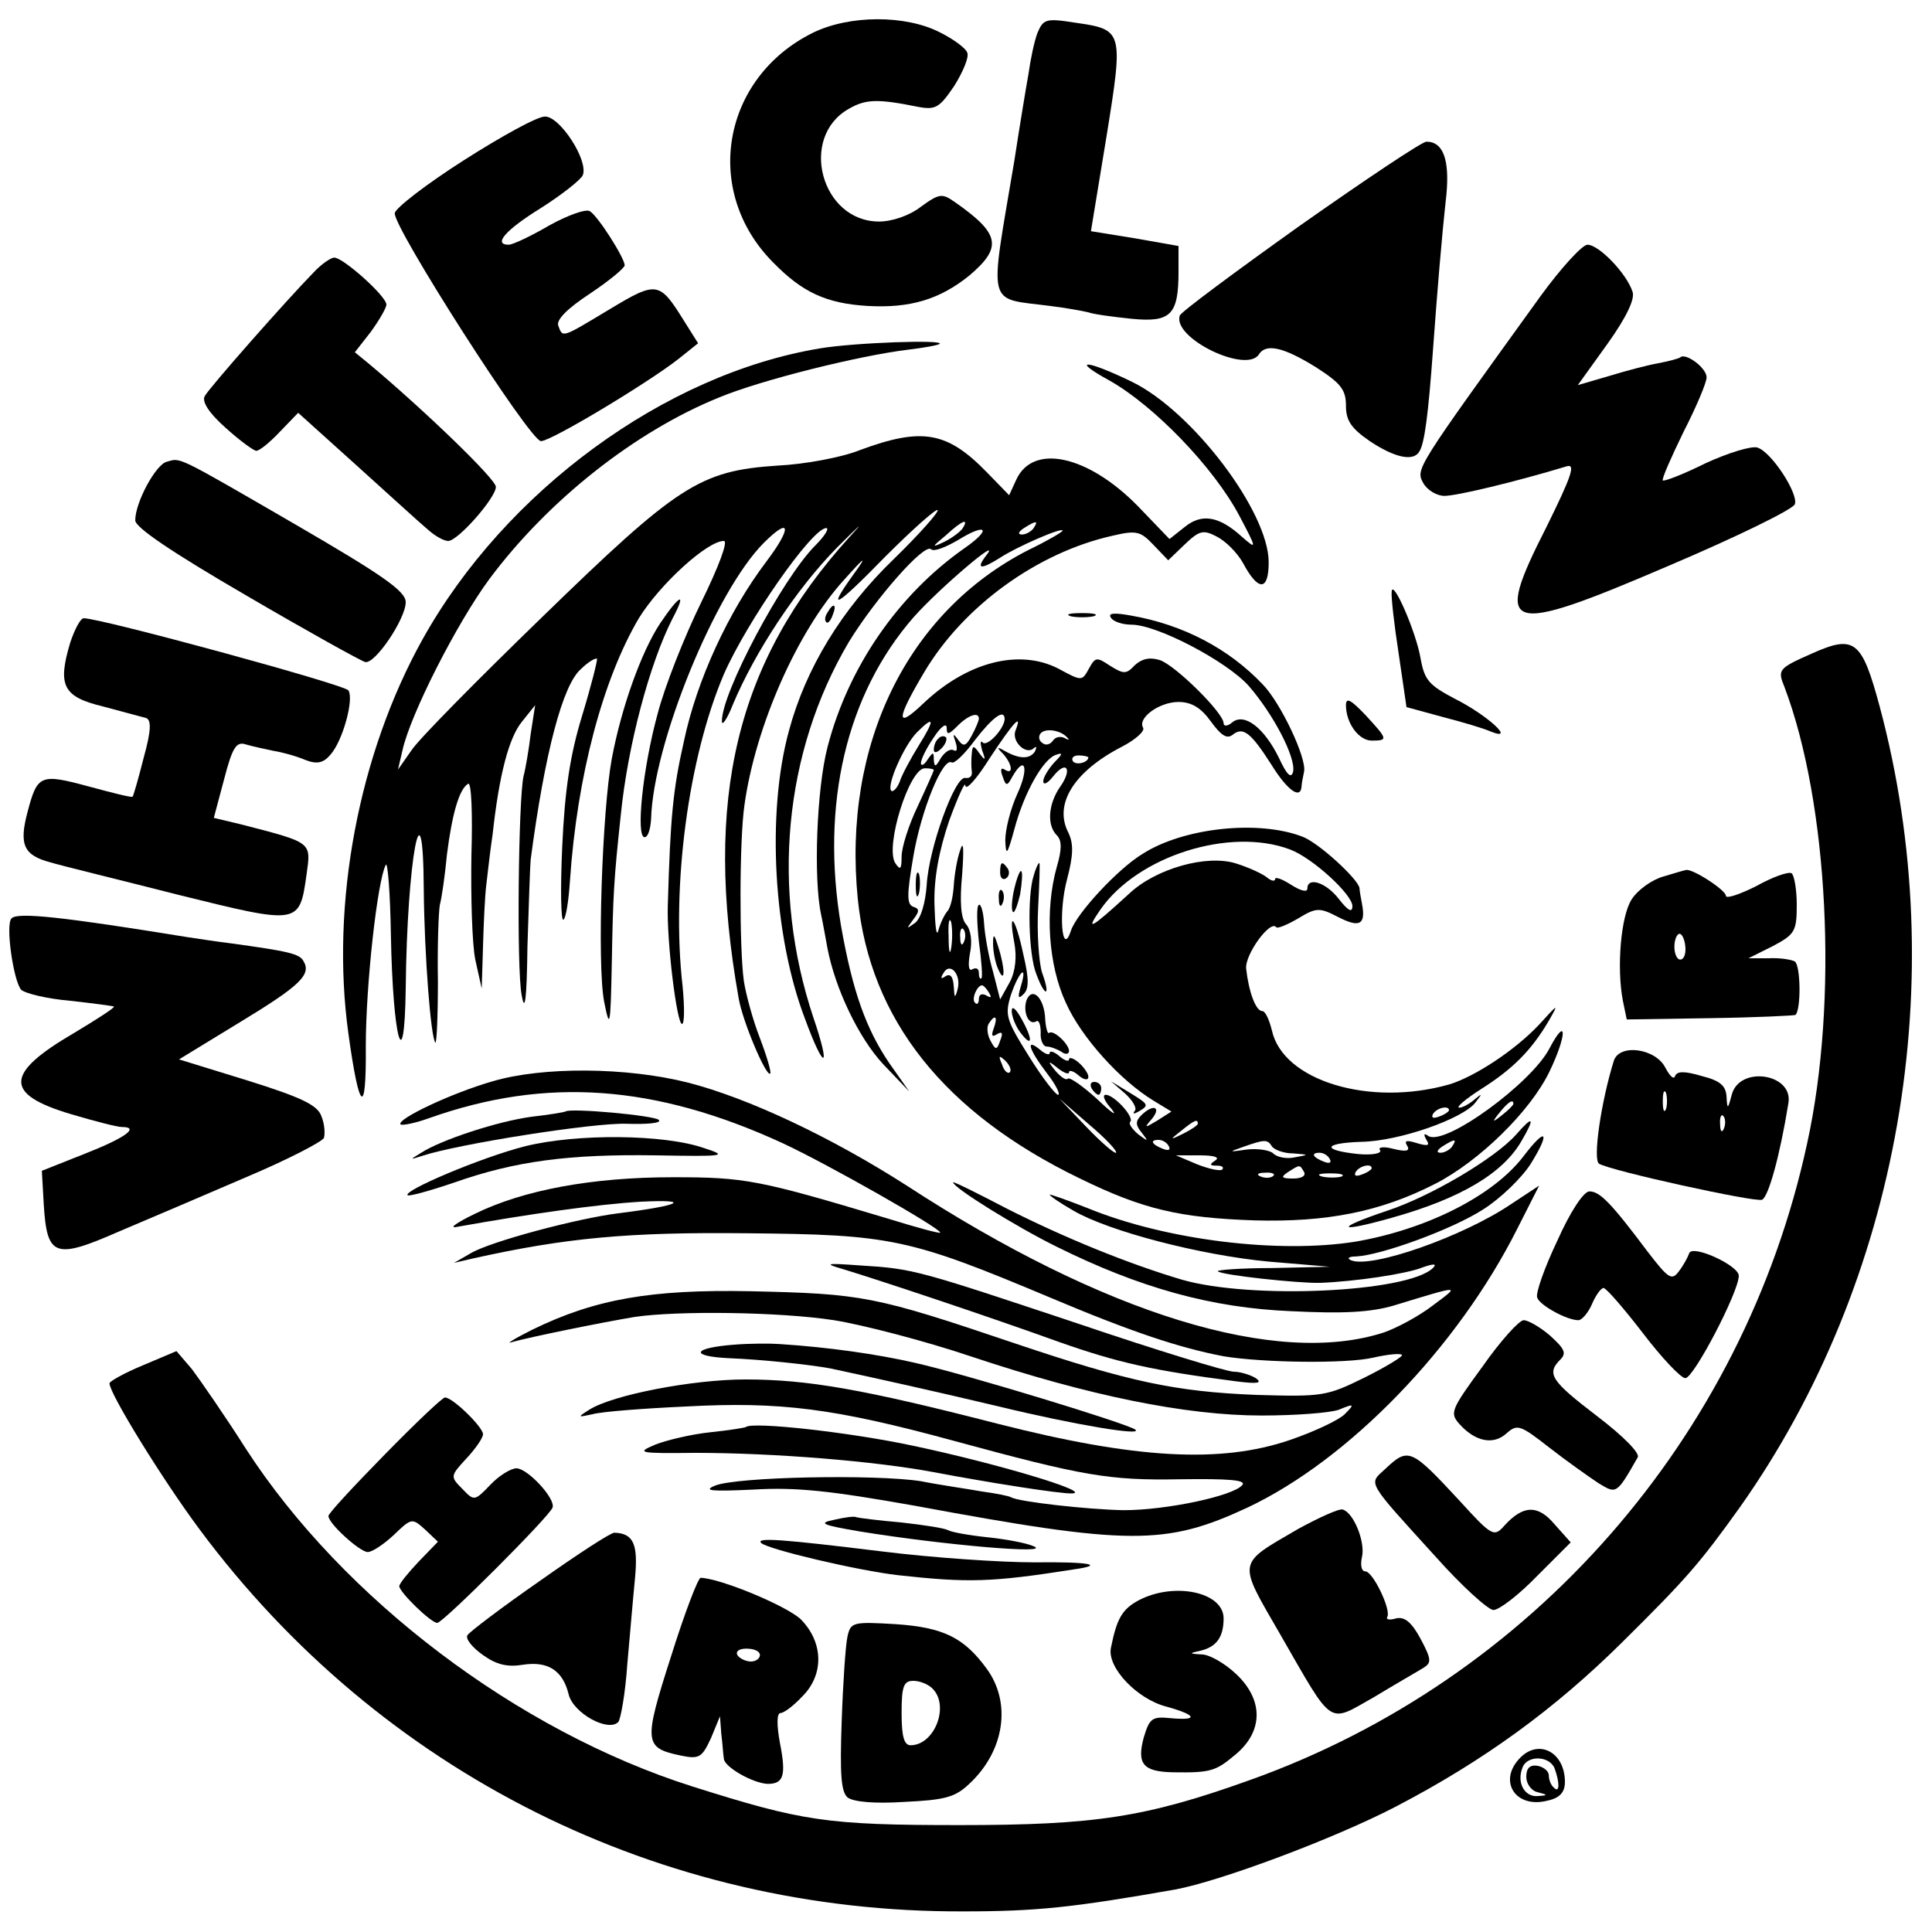 <?xml version="1.0" standalone="no"?>
<!DOCTYPE svg PUBLIC "-//W3C//DTD SVG 20010904//EN"
 "http://www.w3.org/TR/2001/REC-SVG-20010904/DTD/svg10.dtd">
<svg version="1.0" xmlns="http://www.w3.org/2000/svg"
 width="300pt" height="300pt" viewBox="0 0 300 300"
 preserveAspectRatio="xMidYMid meet">
<g transform="translate(0,300) scale(0.1,-0.1)"
fill="#000000" stroke="none">
<path d="M1262 2949 c-141 -70 -172 -246 -61 -357 45 -46 82 -63 145 -67 67
-4 113 10 159 47 52 44 48 65 -22 114 -20 14 -24 14 -53 -7 -18 -14 -45 -23
-65 -23 -90 0 -125 131 -47 175 26 15 44 16 108 3 27 -5 33 -1 56 33 13 21 23
44 20 51 -2 7 -21 21 -43 32 -53 27 -140 27 -197 -1z"/>
<path d="M1611 2949 c-5 -13 -11 -42 -14 -64 -4 -22 -14 -83 -22 -135 -39
-232 -44 -212 55 -225 25 -3 52 -8 60 -10 8 -3 38 -7 67 -10 61 -6 73 6 73 73
l0 40 -68 12 -68 11 24 146 c27 167 26 167 -50 178 -44 7 -48 5 -57 -16z"/>
<path d="M720 2751 c-58 -37 -106 -74 -107 -82 -3 -21 210 -354 227 -354 16 0
167 91 214 128 l30 24 -22 35 c-38 61 -42 62 -115 18 -75 -45 -73 -45 -80 -26
-4 9 14 27 49 50 30 20 54 40 54 44 0 11 -41 76 -54 84 -6 4 -34 -6 -63 -22
-29 -17 -57 -30 -63 -30 -25 0 -5 23 50 57 33 21 62 44 65 51 9 23 -36 92 -59
91 -12 0 -68 -31 -126 -68z"/>
<path d="M2019 2650 c-101 -72 -186 -135 -187 -140 -12 -35 104 -91 123 -60
11 17 38 11 88 -20 39 -25 47 -35 47 -60 0 -23 8 -35 37 -55 39 -26 68 -32 77
-16 8 12 14 59 21 156 7 95 13 170 21 243 5 54 -5 82 -31 82 -7 0 -95 -59
-196 -130z"/>
<path d="M2392 2540 c-194 -269 -194 -268 -182 -290 6 -11 21 -20 33 -20 19 0
111 22 190 46 14 4 7 -16 -32 -95 -83 -163 -65 -169 189 -60 106 45 194 88
197 96 6 16 -36 81 -58 88 -9 3 -45 -8 -80 -24 -34 -17 -65 -29 -67 -27 -2 2
13 36 32 75 20 39 36 77 36 85 0 15 -33 39 -41 31 -3 -2 -18 -6 -34 -9 -17 -3
-51 -12 -77 -20 l-48 -14 46 64 c30 42 43 70 39 81 -9 28 -52 73 -70 73 -8 0
-41 -36 -73 -80z"/>
<path d="M487 2577 c-43 -44 -162 -179 -169 -192 -5 -8 6 -26 32 -49 22 -20
44 -36 48 -36 5 0 21 13 37 30 l28 29 91 -82 c50 -45 99 -90 110 -99 11 -10
25 -18 32 -18 15 0 74 67 74 84 0 12 -111 119 -197 191 l-22 18 25 32 c13 18
24 37 24 42 0 13 -67 73 -81 73 -5 0 -20 -10 -32 -23z"/>
<path d="M1273 2459 c-241 -40 -489 -222 -617 -452 -99 -178 -143 -410 -115
-612 17 -123 28 -130 27 -20 0 96 18 257 31 282 3 6 7 -44 8 -110 3 -160 21
-226 23 -82 2 200 27 332 28 155 1 -105 11 -231 18 -239 2 -2 4 40 4 95 -1 54
1 108 3 119 3 11 8 46 11 78 8 63 19 102 33 110 5 3 7 -47 5 -111 -1 -64 1
-137 6 -162 l10 -45 2 65 c1 36 3 79 5 95 2 17 6 53 10 80 10 91 25 150 46
175 l20 25 -7 -45 c-3 -25 -8 -54 -11 -65 -8 -35 -11 -299 -3 -340 5 -29 8 -8
9 75 2 63 4 124 5 135 22 167 50 272 78 296 11 11 23 18 25 16 1 -2 -9 -42
-23 -88 -19 -62 -27 -116 -31 -204 -3 -66 -2 -117 2 -113 4 3 8 30 10 60 11
163 51 313 107 408 32 52 106 120 132 120 7 0 -8 -40 -35 -95 -26 -53 -57
-131 -68 -174 -23 -84 -34 -191 -20 -191 5 0 9 12 10 28 3 117 100 354 175
429 42 42 44 24 4 -29 -59 -78 -108 -184 -128 -279 -17 -75 -21 -117 -25 -254
-2 -56 14 -185 22 -185 4 0 4 26 1 58 -18 156 9 356 64 485 36 82 137 227 159
227 5 0 -2 -12 -17 -27 -51 -51 -146 -230 -145 -273 0 -8 8 3 17 26 34 81 98
179 162 244 36 36 44 43 19 16 -176 -194 -227 -407 -172 -716 6 -36 43 -123
49 -117 2 2 -5 26 -16 55 -11 28 -22 69 -25 89 -7 52 -7 218 1 273 17 122 82
270 155 350 33 37 36 38 15 9 -44 -61 -29 -53 49 27 42 42 78 74 81 72 2 -3
-28 -37 -68 -76 -81 -78 -137 -170 -163 -267 -35 -128 -24 -319 25 -447 30
-82 41 -80 13 2 -66 198 -46 412 55 583 41 67 118 155 128 144 4 -4 22 3 41
14 45 28 54 18 11 -12 -103 -72 -181 -185 -213 -309 -17 -65 -22 -205 -10
-260 3 -14 7 -37 10 -53 12 -62 48 -138 86 -179 l41 -43 -31 44 c-36 53 -57
111 -75 213 -32 189 8 360 113 480 40 45 140 130 112 95 -16 -21 -8 -22 22 -3
26 17 97 48 97 42 0 -2 -24 -16 -53 -30 -188 -96 -289 -302 -265 -542 19 -187
134 -332 345 -434 98 -48 155 -61 271 -65 112 -3 195 13 281 57 68 35 147 112
177 174 27 56 28 89 0 36 -28 -54 -162 -152 -188 -136 -7 5 -8 3 -3 -6 6 -9 2
-10 -15 -5 -16 5 -20 4 -15 -4 5 -8 -1 -10 -21 -5 -15 4 -25 3 -21 -2 3 -5
-12 -8 -34 -6 -57 6 -55 17 5 19 59 1 158 36 177 61 11 14 11 15 -1 5 -8 -7
-19 -13 -24 -13 -6 0 9 13 34 29 49 31 78 60 105 106 16 28 15 27 -16 -7 -37
-39 -99 -80 -139 -92 -124 -35 -258 6 -275 84 -4 16 -10 30 -15 30 -10 0 -21
30 -25 66 -2 22 38 77 47 64 2 -2 17 4 34 14 28 17 33 17 62 2 33 -17 43 -12
37 20 -2 10 -4 22 -4 25 -2 14 -64 71 -89 80 -68 26 -184 14 -248 -27 -38 -23
-102 -92 -111 -119 -14 -43 -20 28 -6 80 10 38 10 55 2 72 -23 44 8 95 84 134
21 11 35 24 32 29 -9 15 25 40 55 40 20 0 35 -9 50 -30 16 -22 25 -28 34 -21
16 13 28 4 60 -46 24 -39 45 -55 47 -35 0 4 2 15 4 24 4 21 -36 106 -64 135
-53 56 -124 93 -204 107 -27 5 -37 4 -32 -3 3 -6 18 -11 32 -11 40 0 148 -57
182 -95 39 -45 73 -111 69 -133 -3 -12 -10 -5 -22 21 -23 47 -54 71 -73 55 -7
-6 -13 -6 -13 -1 0 16 -75 90 -99 98 -16 5 -28 2 -39 -8 -13 -14 -17 -14 -38
-1 -21 14 -23 14 -33 -4 -11 -20 -11 -20 -48 0 -61 31 -142 10 -210 -55 -42
-40 -42 -25 2 49 61 103 176 186 292 212 38 9 44 7 64 -14 l23 -24 25 24 c23
22 29 24 50 13 14 -7 32 -25 41 -41 24 -45 40 -44 40 1 0 78 -118 234 -212
280 -72 35 -97 36 -35 2 69 -39 161 -134 201 -209 28 -53 28 -54 5 -34 -36 33
-63 37 -89 16 l-24 -19 -50 52 c-77 78 -162 97 -188 40 l-11 -24 -34 35 c-62
64 -101 71 -198 35 -27 -11 -85 -22 -128 -24 -121 -8 -155 -31 -366 -236 -100
-97 -191 -189 -202 -206 l-21 -30 7 30 c12 55 84 197 135 266 91 122 226 229
357 282 65 27 218 65 293 74 25 3 47 7 49 9 8 7 -133 2 -186 -7z m222 -279
c-3 -5 -16 -15 -28 -21 -21 -10 -21 -9 2 10 25 23 36 27 26 11z m110 0 c-3 -5
-12 -10 -18 -10 -7 0 -6 4 3 10 19 12 23 12 15 0z m-85 -296 c0 -3 -5 -15 -11
-26 -9 -17 -13 -18 -21 -7 -8 11 -9 10 -4 -4 3 -10 2 -15 -3 -12 -6 3 -14 -3
-20 -12 -8 -14 -10 -15 -11 -3 0 13 -1 13 -10 0 -5 -8 -10 -10 -10 -5 0 6 9
24 20 40 11 17 20 23 20 15 0 -12 3 -11 17 3 17 17 33 22 33 11z m40 -1 c-1
-15 -27 -43 -34 -36 -4 4 -4 -1 -1 -12 6 -16 5 -17 -4 -5 -9 13 -11 13 -12 0
-1 -8 -1 -21 0 -28 1 -7 -3 -11 -10 -10 -16 4 -57 -110 -60 -166 -2 -28 -9
-52 -18 -59 -14 -10 -14 -10 -3 5 10 13 10 17 0 20 -10 4 -10 18 0 77 12 72
46 156 60 147 4 -2 20 13 36 35 28 36 46 49 46 32z m-133 -40 c-13 -21 -27
-47 -30 -57 -4 -10 -10 -16 -13 -14 -8 8 20 71 40 91 27 27 28 20 3 -20z m150
23 c-7 -17 16 -39 28 -28 5 4 5 2 2 -5 -8 -12 -24 -12 -47 1 -12 7 -13 6 -2
-5 14 -16 16 -33 2 -24 -6 4 -7 -1 -3 -11 5 -15 7 -15 15 0 20 35 26 13 8 -26
-11 -24 -19 -56 -19 -73 1 -25 3 -23 14 17 15 57 45 110 65 116 11 4 10 1 -3
-12 -9 -10 -17 -23 -17 -29 0 -7 7 -3 15 7 21 27 31 12 11 -16 -18 -26 -21
-59 -5 -75 8 -8 8 -22 0 -49 -19 -68 -13 -153 14 -211 24 -54 85 -121 136
-152 l28 -17 -22 -14 c-20 -12 -21 -12 -8 3 15 19 1 23 -17 5 -9 -9 -9 -15 1
-27 11 -14 10 -14 -6 -2 -9 8 -15 16 -12 19 7 7 -25 42 -38 42 -6 0 -2 -10 9
-22 10 -13 0 -6 -22 15 -22 20 -43 35 -46 32 -3 -3 -11 3 -19 12 -13 16 -12
17 4 4 9 -7 17 -10 17 -6 0 4 7 2 15 -5 8 -7 15 -8 15 -2 0 5 -7 15 -15 22 -8
7 -15 9 -15 5 0 -4 -7 -2 -15 5 -8 7 -15 9 -15 5 0 -4 -7 -2 -15 5 -23 19 -18
1 11 -37 14 -18 21 -33 17 -33 -4 0 -25 27 -46 61 -35 56 -37 63 -27 95 13 37
26 48 15 12 -5 -17 -4 -20 4 -12 9 8 9 24 0 62 -12 57 -24 72 -14 18 4 -21 2
-44 -7 -61 l-15 -27 -11 43 c-7 24 -13 58 -14 76 -1 17 -5 30 -8 28 -4 -2 -3
-28 0 -57 4 -29 6 -55 4 -57 -2 -2 -4 1 -4 8 0 7 -4 9 -10 6 -6 -4 -7 6 -4 24
4 18 2 37 -6 46 -8 9 -10 35 -6 77 3 41 2 54 -3 38 -5 -14 -9 -39 -10 -55 -1
-17 -5 -35 -10 -40 -5 -6 -11 -19 -14 -30 -3 -11 -5 7 -6 41 -1 40 7 83 23
130 14 38 25 62 25 54 1 -8 18 11 38 43 37 56 51 71 40 43z m80 -11 c4 -4 3
-5 -4 -1 -6 3 -14 2 -18 -4 -4 -6 -11 -8 -16 -4 -5 3 -7 9 -4 14 6 10 31 7 42
-5z m33 -31 c0 -8 -19 -13 -24 -6 -3 5 1 9 9 9 8 0 15 -2 15 -3z m-240 -20 c0
-1 -11 -26 -25 -56 -14 -29 -25 -64 -25 -78 0 -20 -2 -22 -10 -10 -16 26 22
147 46 147 8 0 14 -1 14 -3z m553 -123 c35 -13 97 -70 97 -88 0 -11 -7 -7 -21
11 -20 26 -49 35 -49 16 0 -6 -11 -3 -25 6 -14 9 -25 13 -25 9 0 -4 -6 -3 -12
2 -7 6 -29 16 -48 22 -46 15 -126 -8 -167 -47 -59 -54 -69 -60 -44 -24 58 83
201 128 294 93z m-526 -153 c-2 -13 -4 -5 -4 17 -1 22 1 32 4 23 2 -10 2 -28
0 -40z m20 10 c-3 -8 -6 -5 -6 6 -1 11 2 17 5 13 3 -3 4 -12 1 -19z m-10 -74
c-4 -15 -5 -14 -6 4 -1 15 -5 21 -13 16 -7 -5 -8 -3 -3 5 10 18 28 -2 22 -25z
m49 -6 c4 -7 3 -8 -4 -4 -7 4 -12 2 -12 -5 0 -7 -3 -10 -6 -6 -6 5 3 27 11 27
2 0 7 -5 11 -12z m7 -55 c-4 -11 -3 -14 5 -9 8 5 10 2 5 -10 -5 -15 -7 -15
-15 0 -5 9 -6 21 -3 26 10 16 15 12 8 -7z m25 -68 c-3 -3 -9 2 -12 12 -6 14
-5 15 5 6 7 -7 10 -15 7 -18z m165 -125 c-2 -2 -23 16 -46 40 l-42 44 46 -40
c25 -21 44 -41 42 -44z m617 76 c0 -2 -8 -10 -17 -17 -16 -13 -17 -12 -4 4 13
16 21 21 21 13z m-100 -10 c0 -2 -7 -7 -16 -10 -8 -3 -12 -2 -9 4 6 10 25 14
25 6z m-390 -21 c0 -2 -10 -9 -22 -15 -22 -11 -22 -10 -4 4 21 17 26 19 26 11z
m-45 -35 c3 -6 -1 -7 -9 -4 -18 7 -21 14 -7 14 6 0 13 -4 16 -10z m160 0 c3
-5 18 -11 33 -11 25 -2 25 -2 3 -6 -13 -3 -28 0 -34 6 -5 5 -24 8 -41 6 -28
-4 -29 -4 -6 4 34 12 38 12 45 1z m280 0 c-3 -5 -12 -10 -18 -10 -7 0 -6 4 3
10 19 12 23 12 15 0z m-368 -22 c-9 -6 -9 -8 2 -8 8 0 12 -2 9 -6 -3 -3 -21 1
-39 8 l-33 14 37 0 c22 0 32 -3 24 -8z m178 2 c3 -6 -1 -7 -9 -4 -18 7 -21 14
-7 14 6 0 13 -4 16 -10z m-40 -20 c3 -6 -4 -10 -17 -10 -18 0 -20 2 -8 10 19
12 18 12 25 0z m105 6 c0 -2 -7 -7 -16 -10 -8 -3 -12 -2 -9 4 6 10 25 14 25 6z
m-153 -12 c-3 -3 -12 -4 -19 -1 -8 3 -5 6 6 6 11 1 17 -2 13 -5z m106 -1 c-7
-2 -21 -2 -30 0 -10 3 -4 5 12 5 17 0 24 -2 18 -5z"/>
<path d="M1457 1853 c-4 -3 -7 -11 -7 -17 0 -6 5 -5 12 2 6 6 9 14 7 17 -3 3
-9 2 -12 -2z"/>
<path d="M1422 1625 c0 -16 2 -22 5 -12 2 9 2 23 0 30 -3 6 -5 -1 -5 -18z"/>
<path d="M1553 1645 c0 -8 4 -12 9 -9 5 3 6 10 3 15 -9 13 -12 11 -12 -6z"/>
<path d="M1605 1640 c-10 -31 -8 -122 4 -152 14 -38 23 -36 9 2 -5 17 -8 62
-6 100 2 39 3 70 2 70 -2 0 -6 -9 -9 -20z"/>
<path d="M1575 1620 c-4 -17 -5 -34 -2 -36 2 -3 7 10 11 27 3 18 4 34 2 36 -2
3 -7 -10 -11 -27z"/>
<path d="M1551 1604 c0 -11 3 -14 6 -6 3 7 2 16 -1 19 -3 4 -6 -2 -5 -13z"/>
<path d="M1542 1535 c0 -11 3 -29 8 -40 11 -25 11 1 0 35 -6 20 -8 21 -8 5z"/>
<path d="M1594 1447 c-6 -18 3 -40 15 -33 4 3 7 -5 7 -17 -1 -12 4 -22 9 -22
6 0 16 -4 23 -8 6 -5 12 -4 12 1 0 11 -25 34 -31 28 -2 -2 -5 7 -6 21 -1 33
-20 52 -29 30z"/>
<path d="M1571 1430 c0 -8 6 -24 14 -34 19 -25 19 -9 0 24 -8 14 -14 19 -14
10z"/>
<path d="M1695 1310 c3 -5 8 -10 11 -10 2 0 4 5 4 10 0 6 -5 10 -11 10 -5 0
-7 -4 -4 -10z"/>
<path d="M1747 1302 c12 -11 19 -23 15 -27 -4 -5 -1 -5 6 -1 17 10 16 11 -15
30 l-28 17 22 -19z"/>
<path d="M259 2283 c-17 -4 -49 -63 -49 -91 0 -11 56 -49 173 -117 94 -55 177
-101 184 -103 15 -4 63 67 63 93 0 17 -36 42 -172 121 -188 109 -177 103 -199
97z"/>
<path d="M2161 2081 c-1 -8 4 -52 11 -97 l12 -82 55 -15 c31 -8 65 -18 76 -23
40 -16 -6 26 -56 51 -40 21 -47 29 -53 62 -7 42 -44 126 -45 104z"/>
<path d="M1025 2032 c-29 -44 -60 -130 -75 -210 -15 -81 -23 -318 -12 -377 9
-45 10 -40 12 60 2 107 3 127 14 230 11 109 45 235 80 304 23 43 12 39 -19 -7z"/>
<path d="M1285 2049 c-4 -6 -5 -12 -2 -15 2 -3 7 2 10 11 7 17 1 20 -8 4z"/>
<path d="M1663 2043 c9 -2 25 -2 35 0 9 3 1 5 -18 5 -19 0 -27 -2 -17 -5z"/>
<path d="M109 2002 c-20 -67 -11 -84 51 -99 30 -8 60 -16 67 -18 8 -3 8 -19
-4 -62 -8 -32 -16 -59 -17 -60 -1 -2 -32 6 -69 16 -74 20 -79 18 -94 -39 -14
-52 -6 -68 35 -79 20 -6 111 -28 201 -51 186 -46 186 -46 197 32 7 51 10 49
-102 78 l-42 10 16 60 c13 50 19 59 34 54 10 -3 29 -7 43 -10 13 -2 35 -8 49
-14 18 -7 28 -5 39 8 19 21 37 86 28 100 -6 9 -384 112 -411 112 -5 0 -14 -17
-21 -38z"/>
<path d="M2813 1985 c-52 -23 -53 -25 -42 -52 68 -180 84 -487 35 -709 -99
-457 -428 -832 -865 -988 -162 -58 -240 -70 -451 -70 -207 0 -244 6 -415 60
-271 86 -542 291 -693 524 -33 52 -72 108 -84 124 l-24 28 -52 -22 c-29 -12
-52 -25 -52 -28 0 -16 82 -149 140 -227 281 -378 715 -595 1186 -593 113 0
170 6 329 34 70 13 247 79 343 129 136 71 246 151 351 255 100 99 120 122 183
210 248 351 330 819 217 1242 -28 104 -39 113 -106 83z"/>
<path d="M2090 1905 c0 -28 20 -55 40 -55 26 0 25 2 -10 40 -22 23 -30 28 -30
15z"/>
<path d="M2583 1639 c-18 -5 -40 -21 -49 -35 -17 -25 -24 -106 -14 -158 l6
-29 129 2 c71 1 131 4 133 5 9 9 8 77 -1 83 -5 3 -24 6 -41 5 l-31 0 38 19
c34 18 37 23 37 64 0 24 -4 46 -8 49 -5 3 -30 -6 -55 -20 -26 -13 -47 -20 -47
-15 0 9 -53 43 -62 40 -2 0 -18 -5 -35 -10z m34 -109 c1 -11 -2 -20 -8 -20 -5
0 -9 9 -9 20 0 11 4 20 8 20 4 0 8 -9 9 -20z"/>
<path d="M18 1574 c-10 -9 3 -98 15 -111 7 -6 41 -14 76 -17 36 -4 66 -8 68
-9 1 -2 -27 -20 -62 -41 -108 -63 -109 -95 -5 -126 37 -11 72 -20 79 -20 29 0
5 -17 -56 -41 l-68 -27 3 -53 c5 -80 17 -85 115 -42 45 19 134 57 199 85 64
27 118 55 121 61 2 7 1 22 -4 34 -6 17 -31 29 -114 55 l-107 33 95 58 c94 57
111 74 98 95 -6 11 -24 15 -111 27 -25 3 -56 8 -70 10 -191 31 -263 39 -272
29z"/>
<path d="M2506 1353 c-20 -64 -33 -154 -23 -160 18 -11 241 -60 253 -56 10 4
28 69 41 150 8 46 -76 59 -88 13 -6 -23 -7 -23 -8 -3 -1 17 -10 25 -38 32 -27
8 -39 8 -42 0 -2 -6 -8 0 -15 13 -15 30 -71 38 -80 11z m81 -75 c-3 -7 -5 -2
-5 12 0 14 2 19 5 13 2 -7 2 -19 0 -25z m90 -30 c-3 -8 -6 -5 -6 6 -1 11 2 17
5 13 3 -3 4 -12 1 -19z"/>
<path d="M765 1321 c-63 -18 -150 -59 -143 -67 3 -2 23 2 45 10 181 64 350 52
548 -39 71 -33 245 -132 245 -139 0 -2 -37 8 -82 22 -200 60 -221 64 -333 64
-126 0 -233 -20 -308 -57 -29 -14 -41 -23 -27 -20 112 20 218 35 285 39 82 4
61 -6 -35 -18 -64 -8 -199 -44 -229 -62 l-26 -15 30 7 c144 32 241 41 425 39
224 -2 252 -8 471 -100 128 -54 201 -78 269 -91 60 -10 191 -12 233 -2 22 5
42 7 44 4 2 -2 -24 -18 -58 -35 -59 -29 -65 -30 -168 -27 -125 5 -197 20 -375
80 -219 74 -236 77 -411 81 -154 3 -241 -12 -339 -60 -28 -14 -42 -23 -31 -19
28 8 142 31 190 39 67 10 226 8 310 -5 44 -7 141 -32 215 -57 180 -60 331 -91
449 -91 52 0 106 4 120 9 24 10 25 9 9 -7 -9 -9 -47 -27 -85 -40 -108 -37
-241 -29 -453 25 -210 54 -296 69 -393 69 -81 0 -206 -24 -242 -47 -19 -12
-18 -12 5 -7 14 4 79 9 145 12 147 8 231 -3 415 -53 202 -55 242 -62 352 -60
75 1 104 -1 97 -9 -14 -17 -118 -39 -184 -39 -56 1 -163 13 -175 20 -3 2 -23
6 -45 9 -22 4 -65 10 -95 16 -70 11 -287 7 -320 -7 -19 -8 -5 -9 60 -6 67 4
120 -2 250 -25 334 -62 390 -62 517 -3 157 74 326 248 419 433 l34 67 -44 -29
c-74 -50 -216 -100 -248 -87 -7 3 -4 6 8 6 39 2 149 42 197 73 27 17 60 49 74
71 31 50 24 58 -11 12 -47 -62 -151 -114 -261 -133 -119 -19 -294 2 -416 52
-33 13 -59 22 -59 21 0 -2 16 -13 37 -25 55 -32 197 -69 303 -79 l95 -8 -89
-2 c-49 0 -87 -3 -85 -5 5 -6 127 -19 159 -18 54 2 135 14 159 24 17 6 23 6
16 -1 -39 -38 -283 -49 -390 -18 -84 25 -182 65 -271 110 -46 24 -84 43 -84
41 0 -8 98 -69 161 -100 129 -64 241 -95 364 -100 80 -4 123 -2 160 9 105 32
103 32 60 0 -22 -17 -56 -35 -76 -42 -166 -54 -434 28 -741 228 -117 75 -246
136 -340 160 -95 24 -225 25 -303 2z"/>
<path d="M878 1274 c-2 -1 -25 -5 -52 -8 -53 -7 -141 -36 -172 -56 -18 -11
-18 -11 1 -5 53 18 267 52 318 50 32 -1 55 1 50 6 -7 7 -139 19 -145 13z"/>
<path d="M2354 1238 c-33 -37 -133 -96 -200 -118 -83 -28 -78 -35 7 -11 107
30 173 69 202 120 21 36 18 40 -9 9z"/>
<path d="M815 1220 c-67 -17 -190 -69 -182 -76 2 -2 35 7 73 20 94 33 177 44
312 42 108 -2 113 -1 76 11 -62 22 -199 23 -279 3z"/>
<path d="M2418 1073 c-20 -42 -34 -82 -31 -88 4 -12 46 -35 64 -35 5 0 15 11
21 25 6 14 14 25 18 25 4 0 31 -31 61 -70 29 -38 59 -70 66 -70 13 0 83 134
83 159 0 16 -72 49 -77 35 -2 -6 -9 -19 -16 -28 -11 -15 -16 -12 -49 31 -57
76 -74 93 -90 93 -9 0 -30 -32 -50 -77z"/>
<path d="M1310 1029 c56 -17 227 -74 335 -113 91 -32 144 -44 275 -61 32 -4
41 -3 30 5 -8 5 -24 10 -34 10 -11 0 -119 33 -240 74 -252 84 -258 86 -340 91
-55 4 -57 3 -26 -6z"/>
<path d="M2302 878 c-49 -67 -51 -72 -36 -89 25 -28 53 -33 73 -15 17 15 21
14 67 -22 27 -21 61 -45 76 -55 28 -17 28 -18 61 40 4 6 -21 32 -63 64 -72 55
-79 66 -57 88 10 10 6 17 -16 37 -15 13 -34 24 -41 24 -7 0 -36 -32 -64 -72z"/>
<path d="M1140 912 c-65 -5 -70 -18 -8 -21 51 -2 126 -10 158 -16 79 -17 173
-38 261 -59 120 -29 224 -46 212 -36 -11 9 -263 86 -343 104 -57 13 -132 24
-210 29 -14 1 -45 1 -70 -1z"/>
<path d="M597 741 c-48 -49 -87 -91 -87 -95 0 -12 49 -56 61 -56 7 0 25 12 41
27 27 26 28 26 48 8 l20 -19 -30 -31 c-16 -17 -30 -34 -30 -38 0 -9 49 -57 59
-57 9 0 174 165 179 179 5 14 -39 61 -56 61 -9 0 -28 -12 -41 -26 -24 -25 -25
-25 -43 -6 -19 19 -19 20 6 47 14 15 26 32 26 38 0 11 -47 57 -59 57 -4 0 -46
-40 -94 -89z"/>
<path d="M1158 784 c-2 -1 -26 -5 -55 -8 -29 -3 -67 -12 -85 -19 -31 -13 -27
-14 62 -13 122 0 280 -13 370 -30 84 -16 198 -34 215 -33 32 2 -119 47 -247
74 -98 21 -251 38 -260 29z"/>
<path d="M2151 719 c-26 -24 -31 -16 78 -136 41 -46 82 -83 90 -83 9 0 40 24
68 53 l52 52 -25 28 c-26 31 -49 30 -78 -2 -16 -18 -19 -17 -69 38 -76 82 -80
84 -116 50z"/>
<path d="M2016 626 c-96 -56 -95 -48 -28 -164 84 -146 73 -138 146 -97 33 20
68 40 76 45 13 8 13 13 -4 45 -14 26 -25 35 -38 32 -10 -3 -16 -2 -14 2 7 10
-22 71 -34 71 -6 0 -8 10 -5 23 5 23 -13 68 -30 73 -5 2 -36 -12 -69 -30z"/>
<path d="M1295 640 c-25 -5 -19 -8 40 -18 129 -21 301 -36 270 -23 -11 5 -43
11 -72 14 -29 3 -56 8 -61 11 -5 3 -37 8 -73 12 -35 3 -66 7 -69 8 -3 2 -18 0
-35 -4z"/>
<path d="M838 545 c-59 -41 -109 -79 -112 -84 -4 -5 7 -19 24 -31 21 -15 38
-19 62 -15 39 6 62 -9 71 -46 7 -29 61 -59 77 -43 4 5 11 45 14 89 4 44 9 104
12 134 5 53 -2 70 -32 71 -6 0 -58 -34 -116 -75z"/>
<path d="M1182 604 c11 -10 151 -43 213 -50 109 -12 145 -11 272 9 50 7 26 12
-61 11 -51 0 -157 7 -237 17 -155 19 -196 22 -187 13z"/>
<path d="M1042 428 c-43 -134 -42 -142 15 -154 29 -6 33 -3 47 27 l14 34 2
-27 c2 -16 3 -33 4 -39 1 -13 45 -38 68 -39 25 0 29 13 19 64 -5 27 -5 46 1
46 5 0 20 11 33 25 35 34 34 85 -2 121 -23 21 -124 63 -155 64 -4 0 -25 -55
-46 -122z m138 2 c0 -5 -6 -10 -14 -10 -8 0 -18 5 -21 10 -3 6 3 10 14 10 12
0 21 -4 21 -10z"/>
<path d="M1768 515 c-26 -14 -34 -29 -43 -74 -6 -30 40 -79 86 -91 47 -13 51
-22 7 -18 -29 3 -33 0 -42 -30 -11 -41 -1 -53 45 -54 60 -1 67 2 98 28 43 36
43 85 0 125 -17 16 -41 30 -53 30 -20 1 -20 2 -1 6 24 6 35 21 35 50 0 41 -77
57 -132 28z"/>
<path d="M1316 459 c-3 -13 -7 -72 -9 -131 -3 -83 -1 -110 9 -119 9 -7 42 -10
88 -7 63 3 79 7 101 28 55 51 66 126 27 179 -35 48 -67 64 -141 69 -67 4 -70
3 -75 -19z m132 -81 c27 -27 3 -88 -34 -88 -10 0 -14 13 -14 50 0 41 3 50 18
50 10 0 23 -5 30 -12z"/>
<path d="M2361 271 c-36 -36 -8 -80 42 -67 19 4 27 13 27 29 0 46 -40 67 -69
38z m53 -17 c8 -22 8 -39 -1 -30 -5 4 -8 13 -8 19 0 7 -8 13 -17 15 -12 2 -18
-3 -18 -17 0 -11 8 -22 18 -24 16 -4 16 -5 -1 -6 -20 -1 -32 21 -23 44 7 20
42 19 50 -1z"/>
</g>
</svg>